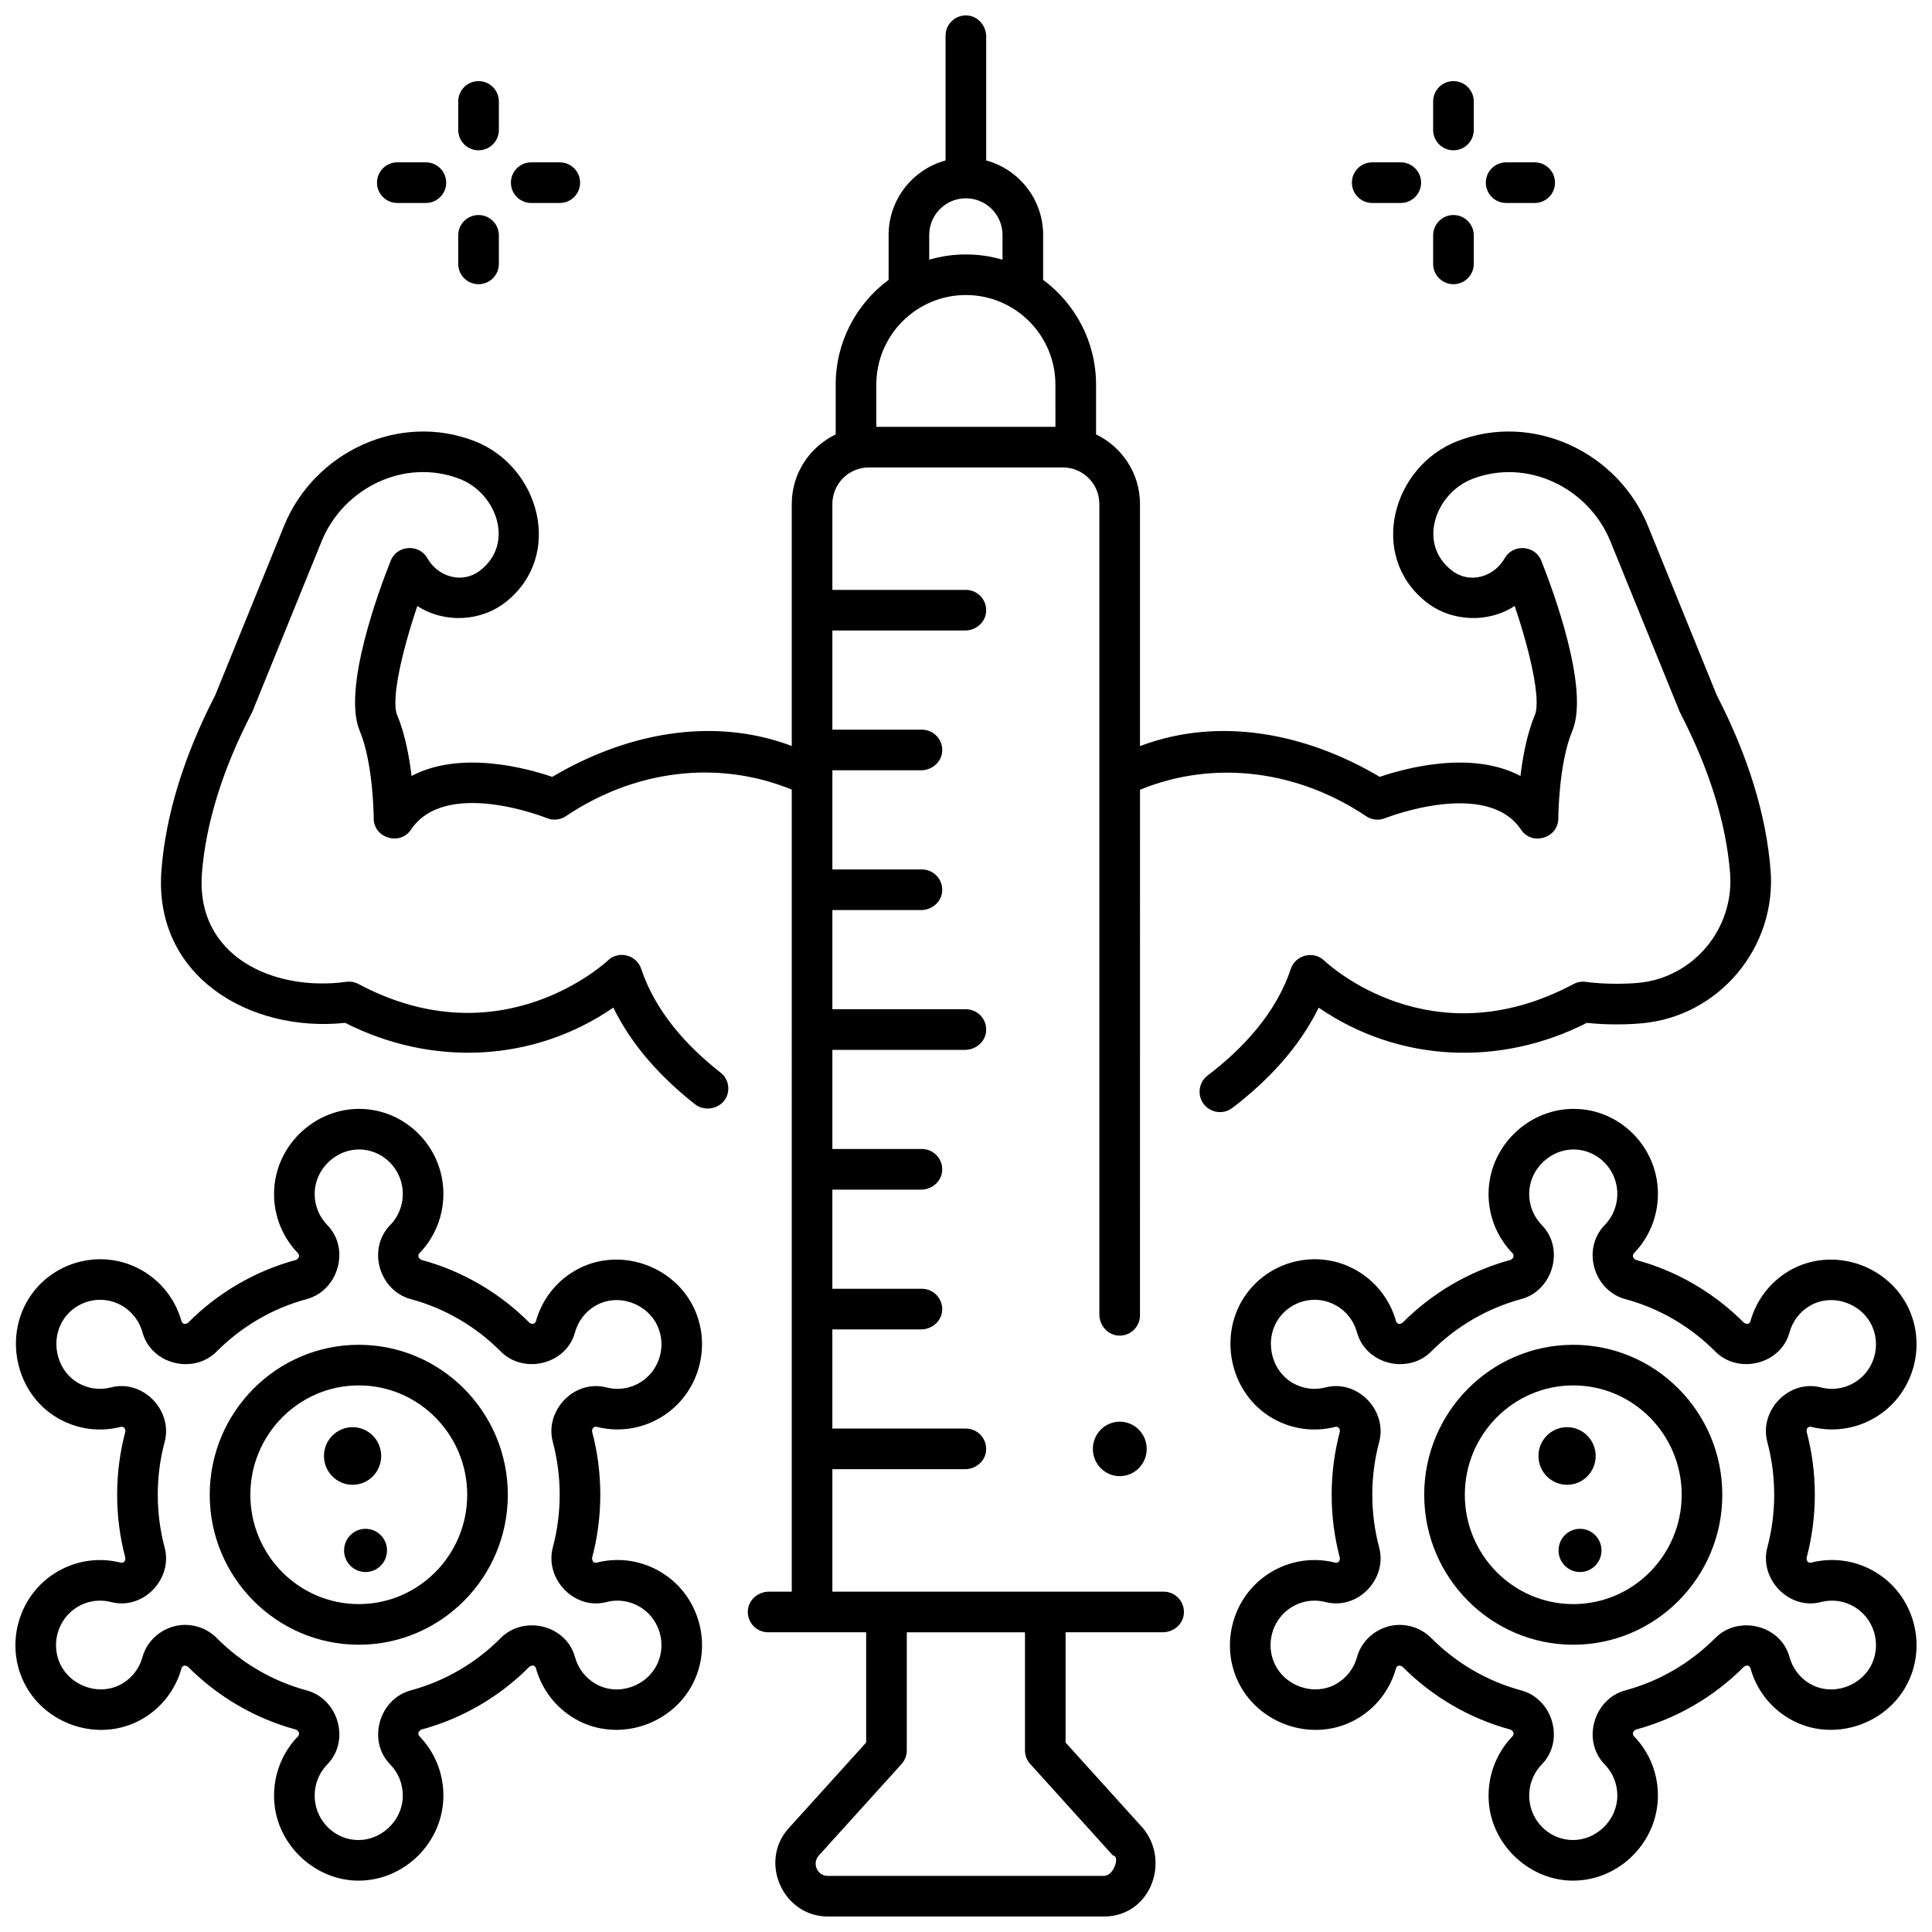 <?xml version="1.0" encoding="UTF-8"?>
<!-- Uploaded to: ICON Repo, www.iconrepo.com, Generator: ICON Repo Mixer Tools -->
<svg width="800px" height="800px" version="1.1" viewBox="144 144 512 512" xmlns="http://www.w3.org/2000/svg">
 <defs>
  <clipPath id="c">
   <path d="m186 148.09h428v503.81h-428z"/>
  </clipPath>
  <clipPath id="b">
   <path d="m469 437h182.9v206h-182.9z"/>
  </clipPath>
  <clipPath id="a">
   <path d="m148.09 437h182.91v206h-182.91z"/>
  </clipPath>
 </defs>
 <path d="m560.93 579.87c-21.781 0-39.5-17.828-39.5-39.742 0-21.914 17.719-39.742 39.5-39.742s39.5 17.828 39.5 39.742c0 21.914-17.719 39.742-39.5 39.742zm0-68.723c-15.844 0-28.734 13-28.734 28.98 0 15.98 12.891 28.977 28.734 28.977s28.734-13 28.734-28.977c0-15.98-12.891-28.98-28.734-28.98z"/>
 <path d="m566.87 529.85c0 4.219-3.394 7.637-7.582 7.637s-7.582-3.418-7.582-7.637c0-4.215 3.394-7.633 7.582-7.633s7.582 3.418 7.582 7.633"/>
 <path d="m568.41 554.88c0 3.164-2.547 5.727-5.688 5.727s-5.688-2.562-5.688-5.727c0-3.164 2.547-5.727 5.688-5.727s5.688 2.562 5.688 5.727"/>
 <path d="m239.08 579.87c-21.781 0-39.5-17.828-39.5-39.742 0-21.914 17.719-39.742 39.5-39.742s39.5 17.828 39.5 39.742c0 21.914-17.719 39.742-39.5 39.742zm0-68.723c-15.844 0-28.734 13-28.734 28.98 0 15.98 12.891 28.977 28.734 28.977s28.734-13 28.734-28.977c0-15.98-12.891-28.98-28.734-28.98z"/>
 <path d="m245.02 529.85c0 4.219-3.394 7.637-7.582 7.637s-7.582-3.418-7.582-7.637c0-4.215 3.394-7.633 7.582-7.633s7.582 3.418 7.582 7.633"/>
 <path d="m246.56 554.88c0 3.164-2.547 5.727-5.688 5.727s-5.688-2.562-5.688-5.727c0-3.164 2.547-5.727 5.688-5.727s5.688 2.562 5.688 5.727"/>
 <path d="m550.71 197.79h-7.57c-2.973 0-5.383-2.41-5.383-5.383s2.41-5.383 5.383-5.383h7.57c2.973 0 5.383 2.41 5.383 5.383 0 2.977-2.41 5.383-5.383 5.383z"/>
 <path d="m515.22 197.79h-7.57c-2.973 0-5.383-2.41-5.383-5.383s2.41-5.383 5.383-5.383h7.57c2.973 0 5.383 2.41 5.383 5.383 0 2.977-2.41 5.383-5.383 5.383z"/>
 <path d="m529.18 219.32c-2.973 0-5.383-2.41-5.383-5.383v-7.57c0-2.973 2.41-5.383 5.383-5.383 2.973 0 5.383 2.41 5.383 5.383v7.57c0 2.973-2.41 5.383-5.383 5.383z"/>
 <path d="m529.18 183.83c-2.973 0-5.383-2.41-5.383-5.383v-7.566c0-2.973 2.41-5.383 5.383-5.383 2.973 0 5.383 2.41 5.383 5.383v7.566c0 2.973-2.41 5.383-5.383 5.383z"/>
 <path d="m292.35 197.79h-7.57c-2.973 0-5.383-2.41-5.383-5.383s2.41-5.383 5.383-5.383h7.57c2.973 0 5.383 2.41 5.383 5.383 0 2.977-2.41 5.383-5.383 5.383z"/>
 <path d="m256.86 197.79h-7.57c-2.973 0-5.383-2.41-5.383-5.383s2.41-5.383 5.383-5.383h7.57c2.973 0 5.383 2.41 5.383 5.383 0 2.977-2.41 5.383-5.383 5.383z"/>
 <path d="m270.82 219.32c-2.973 0-5.383-2.41-5.383-5.383v-7.57c0-2.973 2.41-5.383 5.383-5.383s5.383 2.41 5.383 5.383v7.57c0 2.973-2.41 5.383-5.383 5.383z"/>
 <path d="m270.82 183.83c-2.973 0-5.383-2.41-5.383-5.383v-7.566c0-2.973 2.41-5.383 5.383-5.383s5.383 2.41 5.383 5.383v7.566c0 2.973-2.41 5.383-5.383 5.383z"/>
 <path d="m447.89 527.98c0 3.984-3.195 7.215-7.137 7.215-3.938 0-7.133-3.231-7.133-7.215 0-3.988 3.195-7.219 7.133-7.219 3.941 0 7.137 3.231 7.137 7.219"/>
 <g clip-path="url(#c)">
  <path d="m613.21 374.5c-1.16-14.602-5.949-30.152-14.238-46.238l-18.219-44.828c-7.969-19.617-30.477-30.281-50.488-22.543-17.246 6.668-23.789 30.262-8.422 42.562 6.652 5.328 16.422 5.801 23.559 1.137 4.141 12.176 7.008 24.953 5.352 28.906-2.07 4.938-3.199 10.988-3.816 16.148-13.012-6.887-30.621-2.039-37.285 0.234-19.195-11.375-42.227-16.215-63.543-8.152v-64.168c0-8.121-4.769-15.133-11.645-18.434v-13.211c0-11.359-5.519-21.453-14.02-27.742v-11.914c0-9.426-6.41-17.363-15.094-19.734v-32.82c0-2.812-2.055-5.32-4.852-5.59-3.211-0.309-5.914 2.211-5.914 5.359v33.051c-8.684 2.371-15.094 10.309-15.094 19.734v11.91c-8.496 6.289-14.02 16.383-14.02 27.742v13.219c-6.875 3.301-11.645 10.309-11.645 18.434v64.137c-21.289-8.039-44.309-3.172-63.473 8.18-6.66-2.273-24.277-7.125-37.285-0.234-0.617-5.16-1.746-11.207-3.816-16.148-1.652-3.941 1.215-16.727 5.352-28.906 7.141 4.66 16.887 4.199 23.555-1.141 15.355-12.293 8.832-35.891-8.422-42.562-20.004-7.738-42.52 2.934-50.488 22.539l-18.219 44.828c-8.289 16.086-13.078 31.641-14.238 46.238-2.242 28.281 23.484 43.234 48.688 40.574 22.875 11.629 49.785 10.578 71.055-4.035 5.066 10.344 13.012 18.801 21.574 25.555 3.277 2.586 8.324 0.734 8.859-3.406 0.246-1.898-0.52-3.769-2.004-4.926-9.09-7.113-17.277-16.242-21.055-27.531-1.215-3.637-5.949-4.949-8.836-2.172-0.277 0.266-28.184 26.434-66.059 6.223-1.023-0.547-2.199-0.746-3.348-0.57-18.887 2.582-39.914-6.555-38.145-28.859 1.051-13.23 5.484-27.48 13.18-42.363 0.07-0.148 0.137-0.301 0.207-0.449l18.309-45.055c5.769-14.203 22.055-22.191 36.629-16.555 9.648 3.731 14.723 17.129 5.316 24.324-4.617 3.531-11.062 1.711-13.93-3.348-2.168-3.824-8.031-3.469-9.68 0.668-3.102 7.785-12.859 34.043-8.234 45.082 3.66 8.73 3.719 23.105 3.719 23.246 0 5.207 6.965 7.32 9.859 2.988 9.219-13.797 35.758-3.184 36.016-3.078 1.664 0.684 3.559 0.492 5.051-0.512 17.871-12.027 39.938-15.191 59.859-7.039l0.004 212.55h-6.031c-2.812 0-5.324 2.055-5.59 4.856-0.305 3.211 2.211 5.91 5.356 5.91h25.98v29.219l-20.543 22.723c-7.984 8.836-1.523 23.383 10.383 23.383h73.168c12.227 0 17.715-14.426 10.383-23.379l-20.543-22.727v-29.219h25.75c2.812 0 5.324-2.055 5.59-4.856 0.305-3.211-2.211-5.91-5.359-5.91h-87.785v-32.453h35.145c2.812 0 5.324-2.055 5.59-4.856 0.305-3.211-2.211-5.91-5.359-5.91h-35.379v-26.277h23.5c2.812 0 5.324-2.055 5.59-4.856 0.305-3.211-2.211-5.91-5.359-5.91h-23.73v-26.277h23.5c2.812 0 5.324-2.055 5.59-4.856 0.305-3.211-2.211-5.91-5.359-5.91h-23.73l0.004-26.277h35.145c2.812 0 5.324-2.055 5.59-4.856 0.305-3.211-2.211-5.91-5.359-5.91h-35.379v-26.277h23.5c2.812 0 5.324-2.055 5.59-4.856 0.305-3.211-2.211-5.91-5.359-5.91h-23.73v-26.277h23.5c2.812 0 5.324-2.055 5.59-4.856 0.305-3.211-2.211-5.91-5.359-5.91h-23.73v-26.277h35.145c2.812 0 5.324-2.055 5.59-4.856 0.305-3.211-2.211-5.91-5.359-5.91h-35.379v-22.766c0-5.352 4.336-9.688 9.688-9.688h51.379c5.352 0 9.688 4.336 9.688 9.688v214.78c0 2.812 2.055 5.32 4.856 5.59 3.211 0.305 5.91-2.211 5.91-5.359l0.004-139.28c19.895-8.156 42.066-4.988 59.93 7.012 1.492 1.004 3.387 1.195 5.051 0.512 0.266-0.109 26.902-10.566 36.016 3.078 2.891 4.328 9.852 2.215 9.859-2.984 0-0.145 0.059-14.516 3.719-23.25 4.625-11.039-5.133-37.297-8.234-45.082-1.648-4.137-7.512-4.492-9.68-0.668-2.867 5.059-9.312 6.879-13.93 3.348-9.406-7.195-4.332-20.594 5.316-24.324 14.574-5.633 30.859 2.348 36.629 16.555l18.309 45.055c0.07 0.152 0.141 0.305 0.211 0.457 7.695 14.879 12.129 29.129 13.176 42.355 1.172 14.762-9.766 27.824-24.375 29.117-7.519 0.66-13.711-0.25-13.762-0.258-1.152-0.176-2.328 0.023-3.356 0.57-37.66 20.098-64.93-5.148-66.059-6.223-2.805-2.695-7.602-1.516-8.836 2.172-3.91 11.691-12.582 21.074-22.09 28.301-1.336 1.016-2.109 2.602-2.109 4.277 0 4.484 5.141 7.012 8.703 4.289 9.051-6.91 17.547-15.695 22.867-26.562 21.281 14.617 48.18 15.664 71.055 4.035 2.719 0.289 8.188 0.676 14.527 0.117 20.484-1.812 35.809-20.066 34.172-40.695zm-228.9 233.37v-31.293h31.32v31.293c0 1.332 0.496 2.621 1.391 3.609l21.934 24.262c1.891 0 0.297 5.394-2.394 5.394h-73.176c-2.785 0-4.262-3.332-2.394-5.394l21.934-24.262c0.891-0.988 1.387-2.273 1.387-3.609zm5.945-401.61c0-5.356 4.356-9.711 9.711-9.711s9.711 4.356 9.711 9.711v6.559c-6.316-1.855-13.109-1.855-19.422 0zm33.445 50.852h-47.465v-11.195c0-13.086 10.645-23.73 23.73-23.73s23.73 10.648 23.73 23.73z"/>
 </g>
 <g clip-path="url(#b)">
  <path d="m560.88 642.39c-11.246 0-21.102-8.977-22.27-20.145-0.703-6.727 1.582-13.348 6.269-18.164 0.445-0.668 0.266-1.238-0.539-1.711-10.82-2.914-20.742-8.688-28.695-16.699-0.742-0.434-1.289-0.332-1.641 0.305-1.57 5.75-5.262 10.559-10.383 13.535-11.441 6.648-26.574 1.492-31.82-10.535-4.184-9.594-1.102-21.035 7.328-27.203 5.445-3.988 12.301-5.316 18.809-3.637 0.766 0.055 1.148-0.367 1.148-1.262-2.91-10.891-2.906-22.629 0.008-33.516-0.012-0.852-0.383-1.27-1.109-1.25-5.738 1.492-11.715 0.672-16.832-2.301-11.379-6.613-14.574-22.305-6.824-32.934 6.18-8.473 17.598-11.512 27.148-7.234 6.16 2.762 10.723 8.082 12.52 14.602 0.34 0.672 0.891 0.785 1.652 0.34 7.953-8.012 17.875-13.785 28.695-16.699 0.785-0.461 0.973-1.023 0.566-1.684-4.144-4.246-6.426-9.848-6.426-15.781 0-13.238 11.801-23.879 24.977-22.422 10.371 1.152 18.691 9.566 19.781 20.008 0.703 6.727-1.582 13.348-6.269 18.164-0.445 0.668-0.266 1.238 0.539 1.711 10.82 2.914 20.742 8.688 28.695 16.699 0.742 0.434 1.289 0.332 1.641-0.305 1.574-5.75 5.262-10.559 10.383-13.535 11.438-6.652 26.578-1.492 31.82 10.535 4.184 9.594 1.098 21.035-7.328 27.203-5.449 3.984-12.305 5.309-18.809 3.633-0.766-0.055-1.148 0.367-1.148 1.266 2.906 10.875 2.906 22.594 0.004 33.469-0.004 0.883 0.355 1.316 1.086 1.301 6.519-1.703 13.398-0.383 18.867 3.617 8.43 6.168 11.512 17.609 7.328 27.203-5.246 12.035-20.387 17.184-31.82 10.535-5.125-2.981-8.809-7.785-10.383-13.535-0.352-0.637-0.898-0.738-1.641-0.301-7.953 8.012-17.879 13.785-28.699 16.699-0.785 0.461-0.977 1.023-0.566 1.684 4.141 4.242 6.422 9.848 6.422 15.781 0.004 12.293-10.211 22.562-22.484 22.562zm-45.949-67.781c3.059 0 6.086 1.191 8.355 3.477 6.617 6.664 14.867 11.469 23.855 13.887 8.363 2.254 11.621 13.273 5.457 19.613-2.453 2.523-3.648 6-3.277 9.543 0.57 5.445 4.883 9.828 10.262 10.426 6.832 0.766 13.023-4.844 13.023-11.723 0-3.106-1.195-6.039-3.363-8.262-6.113-6.266-2.91-17.344 5.473-19.598 8.988-2.422 17.238-7.223 23.855-13.887 6.086-6.129 17.324-3.5 19.664 5.047 0.824 3.008 2.742 5.519 5.41 7.07 5.984 3.481 13.836 0.668 16.539-5.531 2.188-5.019 0.582-10.996-3.82-14.215-2.844-2.082-6.414-2.769-9.793-1.891-8.473 2.207-16.434-6.133-14.203-14.492 2.418-9.07 2.418-18.848-0.004-27.918-2.231-8.355 5.676-16.676 14.238-14.465 3.367 0.871 6.926 0.176 9.762-1.898 4.398-3.219 6.008-9.199 3.82-14.215-2.695-6.188-10.582-8.996-16.539-5.535-2.664 1.551-4.586 4.062-5.41 7.07-2.316 8.469-13.547 11.207-19.664 5.051-6.617-6.664-14.867-11.469-23.855-13.887-8.367-2.254-11.625-13.277-5.457-19.613 2.453-2.523 3.648-6 3.277-9.543-0.57-5.441-4.887-9.828-10.262-10.426-6.832-0.754-13.023 4.836-13.023 11.723 0 3.106 1.195 6.039 3.363 8.258 6.121 6.266 2.91 17.34-5.469 19.598-8.988 2.422-17.238 7.223-23.859 13.887-6.106 6.148-17.316 3.477-19.672-5.07-0.938-3.406-3.324-6.191-6.543-7.633-4.938-2.215-10.844-0.637-14.047 3.754-4.055 5.559-2.379 13.84 3.539 17.285 2.648 1.539 5.742 1.961 8.711 1.188 8.453-2.211 16.453 6.094 14.223 14.449-2.43 9.082-2.43 18.875-0.004 27.957 2.234 8.355-5.68 16.684-14.238 14.465-3.367-0.867-6.926-0.176-9.758 1.898-4.398 3.223-6.008 9.199-3.82 14.215 2.695 6.188 10.582 8.996 16.539 5.531 2.668-1.551 4.586-4.062 5.41-7.07 1.371-5.019 6.168-8.52 11.305-8.52z"/>
 </g>
 <g clip-path="url(#a)">
  <path d="m239.02 642.39c-11.246 0-21.102-8.977-22.27-20.145-0.703-6.727 1.582-13.348 6.269-18.164 0.445-0.668 0.266-1.238-0.539-1.711-10.82-2.914-20.742-8.688-28.695-16.699-0.742-0.434-1.289-0.332-1.641 0.305-1.57 5.75-5.262 10.559-10.383 13.535-11.441 6.648-26.574 1.492-31.82-10.535-4.184-9.594-1.102-21.035 7.328-27.203 5.445-3.988 12.301-5.316 18.809-3.637 0.766 0.055 1.148-0.367 1.148-1.262-2.91-10.891-2.906-22.629 0.008-33.516-0.012-0.852-0.383-1.27-1.109-1.25-5.738 1.492-11.715 0.672-16.832-2.301-11.379-6.613-14.574-22.305-6.824-32.934 6.18-8.473 17.598-11.512 27.148-7.234 6.16 2.762 10.723 8.082 12.52 14.602 0.34 0.672 0.891 0.785 1.652 0.34 7.953-8.012 17.875-13.785 28.695-16.699 0.785-0.461 0.973-1.023 0.566-1.684-4.144-4.246-6.426-9.848-6.426-15.781 0-13.238 11.801-23.879 24.977-22.422 10.371 1.152 18.691 9.566 19.781 20.008 0.703 6.727-1.582 13.348-6.269 18.164-0.445 0.668-0.266 1.238 0.539 1.711 10.82 2.914 20.742 8.688 28.695 16.699 0.742 0.434 1.289 0.332 1.641-0.305 1.574-5.75 5.262-10.559 10.383-13.535 11.438-6.652 26.578-1.492 31.82 10.535 4.184 9.594 1.098 21.035-7.328 27.203-5.449 3.984-12.305 5.309-18.809 3.633-0.766-0.055-1.148 0.367-1.148 1.266 2.906 10.875 2.906 22.594 0.004 33.469-0.004 0.883 0.355 1.316 1.086 1.301 6.519-1.703 13.398-0.383 18.867 3.617 8.43 6.168 11.512 17.609 7.328 27.203-5.246 12.035-20.387 17.184-31.82 10.535-5.125-2.981-8.809-7.785-10.383-13.535-0.352-0.637-0.898-0.738-1.641-0.301-7.953 8.012-17.879 13.785-28.699 16.699-0.785 0.461-0.977 1.023-0.566 1.684 4.141 4.242 6.422 9.848 6.422 15.781 0.004 12.293-10.211 22.562-22.484 22.562zm-45.949-67.781c3.059 0 6.086 1.191 8.355 3.477 6.617 6.664 14.867 11.469 23.855 13.887 8.363 2.254 11.621 13.273 5.457 19.613-2.453 2.523-3.648 6-3.277 9.543 0.57 5.445 4.883 9.828 10.262 10.426 6.832 0.766 13.023-4.844 13.023-11.723 0-3.106-1.195-6.039-3.363-8.262-6.113-6.266-2.91-17.344 5.473-19.598 8.988-2.422 17.238-7.223 23.855-13.887 6.086-6.129 17.324-3.5 19.664 5.047 0.824 3.008 2.742 5.519 5.41 7.07 5.984 3.481 13.836 0.668 16.539-5.531 2.188-5.019 0.582-10.996-3.82-14.215-2.844-2.082-6.414-2.769-9.793-1.891-8.473 2.207-16.434-6.133-14.203-14.492 2.418-9.07 2.418-18.848-0.004-27.918-2.231-8.355 5.676-16.676 14.238-14.465 3.367 0.871 6.926 0.176 9.762-1.898 4.398-3.219 6.008-9.199 3.82-14.215-2.695-6.188-10.582-8.996-16.539-5.535-2.664 1.551-4.586 4.062-5.41 7.07-2.316 8.469-13.547 11.207-19.664 5.051-6.617-6.664-14.867-11.469-23.855-13.887-8.367-2.254-11.625-13.277-5.457-19.613 2.453-2.523 3.648-6 3.277-9.543-0.57-5.441-4.887-9.828-10.262-10.426-6.832-0.754-13.023 4.836-13.023 11.723 0 3.106 1.195 6.039 3.363 8.258 6.121 6.266 2.91 17.34-5.469 19.598-8.988 2.422-17.238 7.223-23.859 13.887-6.106 6.148-17.316 3.477-19.672-5.07-0.938-3.406-3.324-6.191-6.543-7.633-4.938-2.215-10.844-0.637-14.047 3.754-4.055 5.559-2.379 13.84 3.539 17.285 2.648 1.539 5.742 1.961 8.711 1.188 8.453-2.211 16.453 6.094 14.219 14.449-2.43 9.082-2.43 18.875-0.004 27.957 2.234 8.355-5.68 16.684-14.238 14.465-3.367-0.867-6.926-0.176-9.758 1.898-4.398 3.223-6.008 9.199-3.82 14.215 2.695 6.188 10.582 8.996 16.539 5.531 2.668-1.551 4.586-4.062 5.41-7.07 1.375-5.019 6.176-8.52 11.309-8.52z"/>
 </g>
</svg>